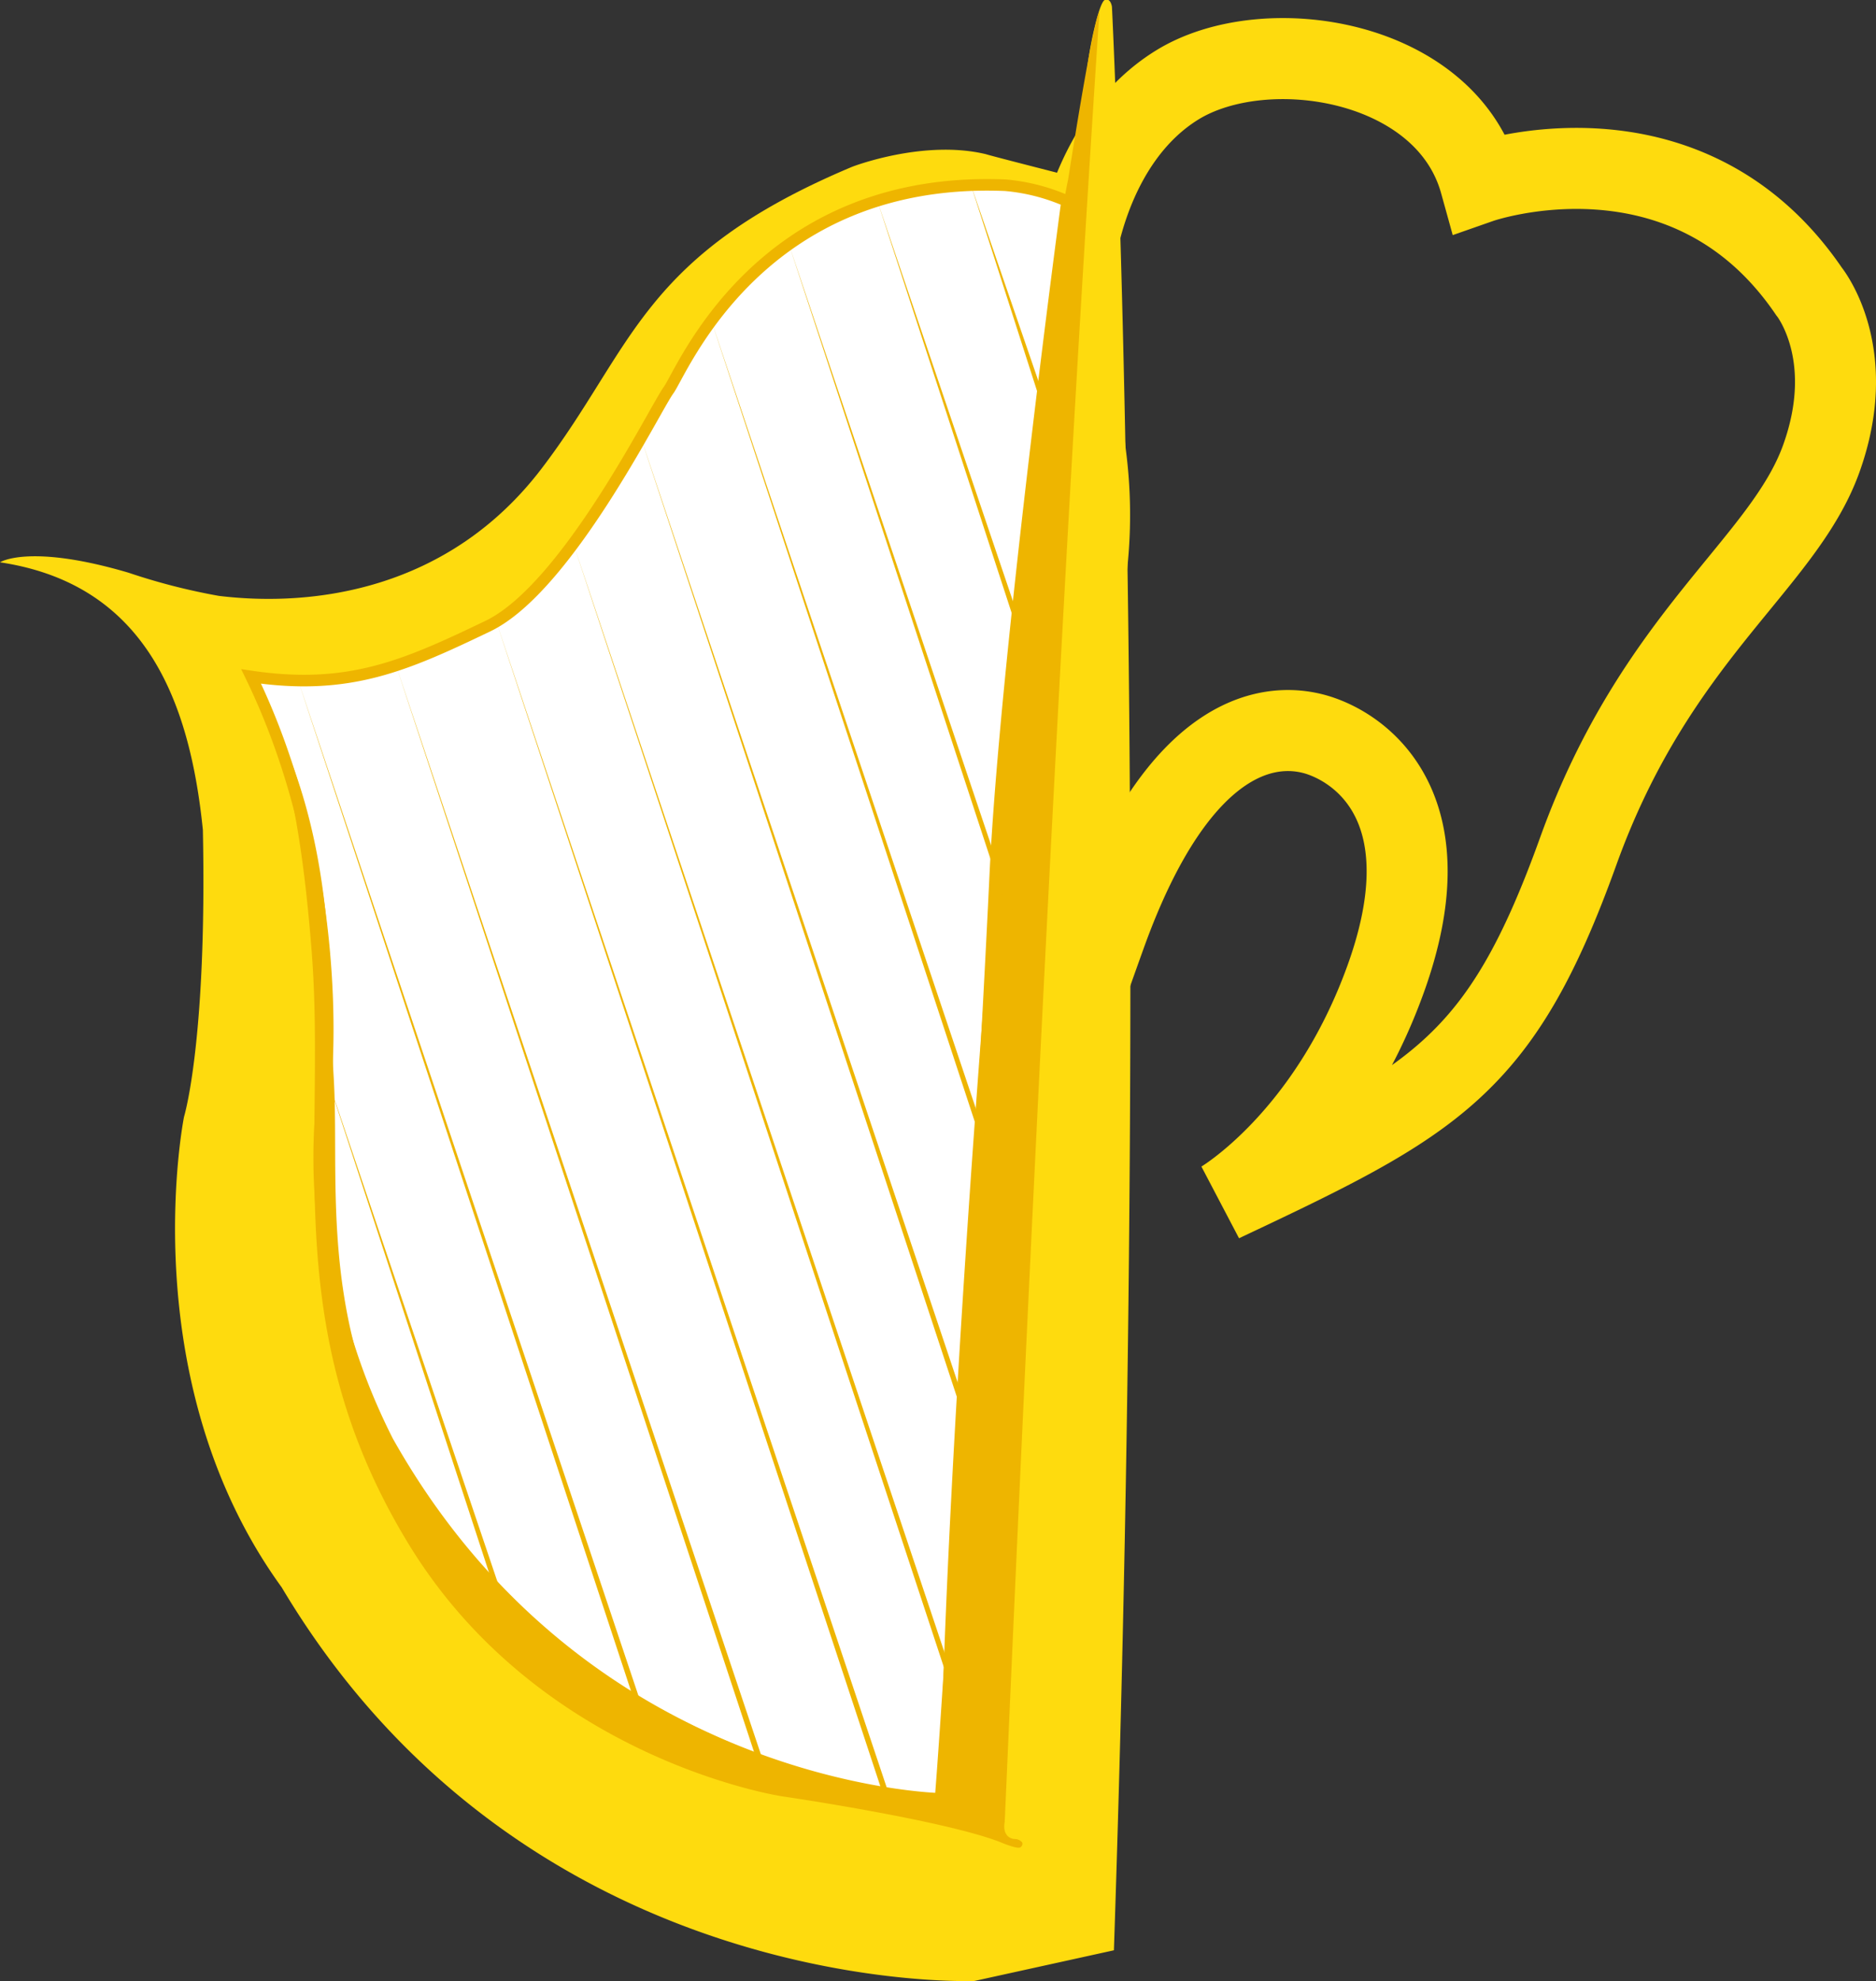 <svg xmlns="http://www.w3.org/2000/svg" viewBox="0 0 162.1 171.12"><rect x="0" y="0" width="162.1" height="171.12" fill="#333333" stroke="none"/><defs><style>.cls-1{fill:none;stroke:#fedb0e;stroke-width:7px;}.cls-1,.cls-3{stroke-miterlimit:10;}.cls-2{fill:#fedb0e;}.cls-3{fill:#fff;stroke:#eeb500;}.cls-4{fill:#eeb500;}</style></defs><g id="Layer_2" data-name="Layer 2"><g id="Layer_1-2" data-name="Layer 1"><path class="cls-1" d="M90,96.86S87,90.32,86.48,85.71s-1.13-13,4.07-24.65A40,40,0,0,0,93.81,39.3s-.94-7.83-1.24-12.36,1.62-15,9.2-19.63,23.16-2.25,26.13,8.46c0,0,17.78-6.22,28.41,9.4,0,0,4.35,5.3,1.06,14.45s-14.29,15.27-21,33.91S124,95.11,105.57,103.79c0,0,9.17-5.33,14.18-19.28s-1.37-19.41-5.53-20.9-12.28-.77-18.72,17.2C91.37,92.3,90,96.86,90,96.86Z"></path><path class="cls-2" d="M84.2,171.11c-.2,0-38.68,1.55-59.86-34-13-17.92-8.44-40.64-8.44-40.64s2-6.49,1.63-24.78C16.38,60.34,12.46,50.44,0,48.57c0,0,2.5-1.64,11.11.9a53.94,53.94,0,0,0,7.8,2c8.23,1,19.9-.52,27.89-11S55.34,22.08,73.65,14.4c0,0,6.16-2.38,11.55-1.08.22.09,6.65,1.73,6.65,1.73a.42.42,0,0,0,.61-.33,79.1,79.1,0,0,0,1.41-8.07C94,4.59,94.94.21,95.46,0s.62.59.62.59,3.47,69.2.17,167.87"></path><path class="cls-3" d="M81.27,155.38s-30.72-.57-47.77-30.89c-8.59-16.93-5.3-31.89-5.3-31.89S29.75,75,21.7,58.43c8.46,1.25,13.33-.93,20.46-4.35C49,50.79,56.6,35.29,57.77,33.7S65.58,15.12,86.88,16a16.83,16.83,0,0,1,5.32,1.37S86.87,57,86,75.56,82.21,143.79,81.27,155.38Z"></path><path class="cls-4" d="M21.69,58.6c1.41,3.72,3.93,6.8,5.24,23.57s-3,32.57,8.39,51.22,32.26,21.77,32.26,21.77,13.69,2,18.76,3.92c0,0,1.58.69,1.84.48s.14-.42.14-.42a.85.85,0,0,0-.57-.29c-.72,0-1.1-.61-.94-1.45C86.86,157.15,90.5,68.64,95,1c0,0-.4-.14-2.7,14.47-3,14.25-10.46,99.42-11.06,140.12,0,0-22.46-2.18-38.81-19C26.36,120,29.51,104.05,28.83,93c-.5-8.19.6-21.68-7.14-34.37"></path><polygon class="cls-4" points="44.53 142.79 28.12 92.63 45.01 142.63 44.53 142.79"></polygon><polygon class="cls-4" points="55.47 148.94 25.75 58.73 55.94 148.78 55.47 148.94"></polygon><polygon class="cls-4" points="65.83 153.38 34.22 57.48 66.31 153.22 65.83 153.38"></polygon><polygon class="cls-4" points="76.45 155.45 42.87 53.65 76.92 155.3 76.45 155.45"></polygon><polygon class="cls-4" points="85.08 154.69 49.54 46.95 85.56 154.53 85.08 154.69"></polygon><polygon class="cls-4" points="84.69 126.76 55.32 37.62 85.16 126.6 84.69 126.76"></polygon><polygon class="cls-4" points="87.02 105.38 61.43 27.59 87.5 105.22 87.02 105.38"></polygon><polygon class="cls-4" points="88.3 82.47 68.17 21.11 88.77 82.31 88.3 82.47"></polygon><polygon class="cls-4" points="89.15 58.27 75.8 17.32 89.62 58.11 89.15 58.27"></polygon><polygon class="cls-4" points="91.16 38.61 83.87 15.9 91.63 38.45 91.16 38.61"></polygon></g></g></svg>